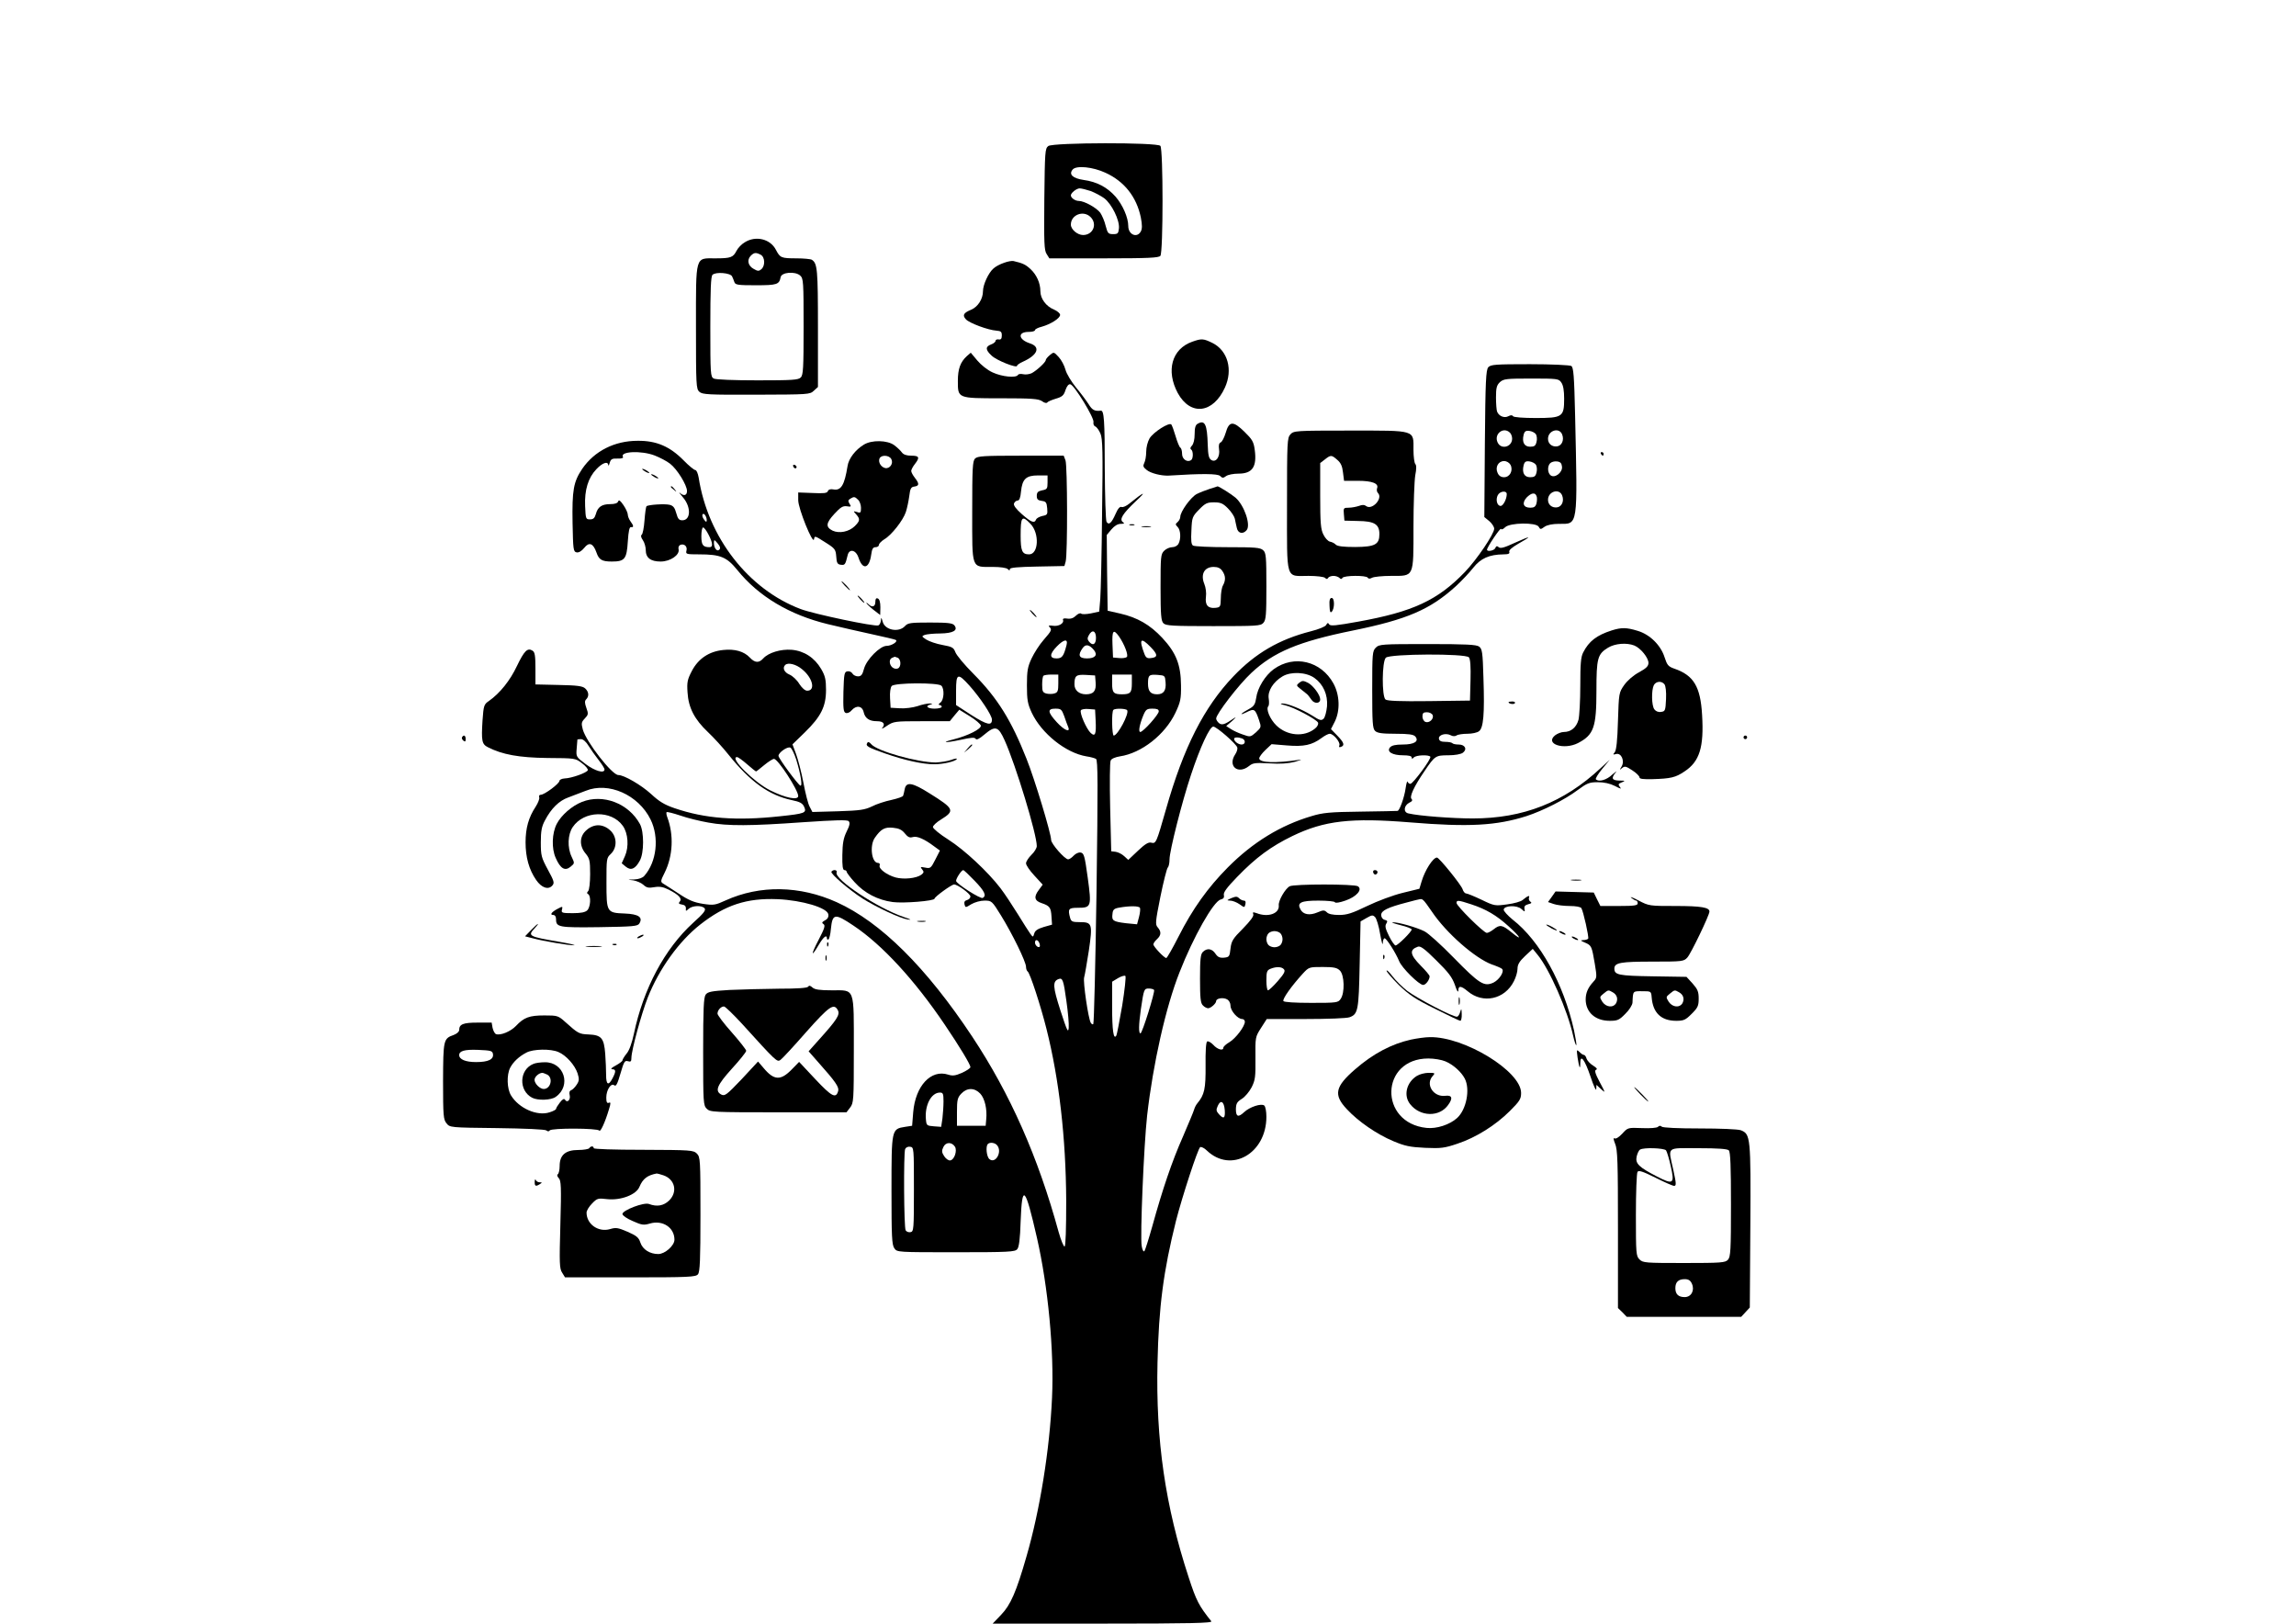 <?xml version="1.0" standalone="no"?>
<!DOCTYPE svg PUBLIC "-//W3C//DTD SVG 20010904//EN"
 "http://www.w3.org/TR/2001/REC-SVG-20010904/DTD/svg10.dtd">
<svg version="1.0" xmlns="http://www.w3.org/2000/svg"
 width="1280pt" height="905pt" viewBox="0 0 1280 905"
 preserveAspectRatio="xMidYMid meet">
<g transform="translate(0,905) scale(0.1,-0.1)"
fill="#000000" stroke="none">
<path d="M5844 8236 c-18 -14 -19 -31 -22 -296 -2 -243 -1 -285 13 -306 l15
-24 304 0 c250 0 306 3 315 14 16 19 16 594 0 613 -17 20 -597 19 -625 -1z
m319 -149 c105 -48 173 -134 197 -249 8 -42 8 -63 0 -78 -21 -39 -70 -18 -70
30 0 47 -31 118 -71 164 -46 52 -104 83 -178 93 -61 9 -84 31 -61 58 20 24
112 15 183 -18z m-82 -102 c23 -9 57 -27 75 -40 42 -32 86 -122 82 -167 -3
-29 -6 -33 -32 -33 -27 0 -31 4 -42 46 -6 26 -20 58 -30 73 -21 28 -89 66
-120 66 -20 0 -44 17 -44 31 0 14 32 39 49 39 10 0 38 -7 62 -15z m-1 -145
c39 -39 14 -100 -42 -100 -31 0 -68 31 -68 58 0 55 70 82 110 42z"/>
<path d="M4153 7700 c-18 -10 -39 -32 -47 -48 -19 -37 -32 -42 -117 -42 -115
0 -109 22 -109 -383 0 -325 1 -345 19 -361 17 -15 49 -17 317 -16 291 1 299 1
321 22 l23 21 0 329 c0 326 -3 360 -34 380 -6 4 -45 8 -86 8 -85 0 -91 3 -114
47 -31 61 -112 81 -173 43z m88 -70 c24 -13 26 -62 3 -81 -13 -11 -20 -11 -42
2 -32 17 -39 50 -17 73 19 19 29 20 56 6z m-160 -120 c4 -8 10 -23 13 -32 5
-16 20 -18 119 -18 119 0 131 4 139 45 5 28 81 34 109 9 18 -16 19 -35 19
-285 0 -230 -2 -270 -16 -283 -13 -14 -49 -16 -240 -16 -136 0 -233 4 -245 10
-18 10 -19 24 -19 288 0 209 3 281 12 290 18 18 99 11 109 -8z"/>
<path d="M5597 7585 c-21 -7 -48 -21 -59 -32 -27 -23 -58 -90 -58 -126 0 -43
-28 -87 -65 -103 -44 -18 -51 -31 -30 -54 19 -21 124 -60 170 -63 25 -2 30 -6
30 -27 0 -18 -5 -24 -17 -22 -10 2 -18 -2 -18 -8 0 -6 -11 -15 -25 -20 -32
-12 -32 -30 3 -62 27 -27 142 -72 142 -57 0 5 15 15 33 23 82 37 100 82 39
102 -65 21 -71 64 -7 64 19 0 35 4 35 10 0 5 17 14 38 19 50 14 102 47 102 66
0 8 -15 21 -33 29 -45 18 -77 61 -77 103 0 45 -21 92 -56 124 -26 24 -42 32
-94 44 -8 2 -32 -2 -53 -10z"/>
<path d="M6646 7145 c-113 -40 -147 -161 -80 -286 71 -129 197 -114 263 31 45
99 16 205 -69 248 -51 25 -61 26 -114 7z"/>
<path d="M5853 7071 c-13 -11 -23 -23 -23 -28 0 -12 -49 -57 -78 -73 -13 -6
-34 -9 -47 -6 -13 3 -27 2 -30 -4 -11 -18 -89 -10 -141 14 -29 13 -65 42 -86
67 l-36 43 -22 -19 c-36 -33 -50 -71 -50 -138 0 -98 -3 -97 241 -97 173 0 208
-3 228 -16 13 -10 26 -13 30 -7 3 5 25 14 48 21 34 10 44 18 53 48 8 22 17 34
27 32 22 -4 135 -189 129 -211 -2 -10 2 -21 10 -24 8 -3 21 -21 29 -40 12 -28
14 -102 9 -441 -2 -224 -7 -439 -10 -479 l-6 -72 -46 -10 c-26 -5 -51 -6 -55
-1 -5 4 -18 -1 -29 -12 -13 -13 -29 -19 -48 -16 -18 3 -26 0 -24 -7 8 -19 -24
-38 -56 -33 -21 3 -27 1 -20 -6 16 -16 13 -21 -32 -73 -23 -26 -53 -73 -67
-103 -22 -47 -26 -69 -26 -150 0 -82 4 -103 27 -153 55 -116 190 -224 305
-243 22 -3 46 -10 53 -14 11 -7 11 -140 3 -740 -6 -402 -14 -734 -18 -738 -3
-4 -10 0 -14 7 -14 23 -44 229 -37 253 4 13 15 79 26 148 22 150 19 160 -49
160 -42 0 -49 3 -55 23 -14 51 -9 57 43 57 75 0 77 6 55 168 -17 123 -21 137
-40 140 -11 2 -28 -6 -39 -18 -10 -11 -24 -20 -30 -20 -19 0 -95 87 -95 108 0
35 -91 337 -137 452 -85 215 -162 339 -296 474 -50 50 -95 104 -101 121 -10
26 -18 30 -72 40 -34 6 -74 20 -90 30 -26 17 -27 19 -9 26 11 4 50 8 86 8 74
1 102 18 79 46 -10 12 -38 15 -135 15 -109 0 -124 -2 -140 -20 -34 -37 -111
-23 -124 24 -7 25 -9 27 -10 8 -1 -12 -7 -25 -14 -28 -21 -8 -358 63 -433 91
-292 110 -517 399 -569 733 -4 23 -12 42 -19 42 -6 0 -36 24 -65 54 -77 78
-152 110 -256 109 -129 0 -241 -57 -309 -156 -49 -73 -57 -118 -54 -302 3
-149 4 -160 23 -164 12 -2 27 7 42 25 27 35 50 26 68 -25 14 -41 30 -51 86
-51 72 0 83 14 89 112 4 59 9 82 18 80 16 -3 15 8 -3 32 -8 11 -15 28 -15 37
0 10 -11 34 -24 53 -18 26 -25 32 -30 21 -3 -10 -19 -15 -44 -15 -47 0 -70
-16 -80 -55 -7 -23 -14 -30 -33 -30 -23 0 -24 3 -27 74 -4 90 17 158 63 206
33 35 64 46 66 23 1 -7 4 -2 8 12 6 21 13 25 44 24 21 -1 34 3 30 9 -19 31
102 37 177 8 28 -11 67 -31 86 -46 39 -30 94 -119 94 -152 0 -25 -18 -30 -40
-10 -8 6 0 -5 18 -26 46 -54 43 -127 -4 -127 -19 0 -25 8 -34 40 -8 30 -17 41
-36 46 -26 7 -121 1 -130 -8 -3 -3 -8 -39 -11 -79 -3 -41 -10 -77 -16 -80 -6
-4 -3 -16 7 -30 9 -13 16 -38 16 -55 0 -43 27 -64 83 -64 54 0 108 37 100 69
-3 10 2 21 10 24 22 8 40 -9 34 -32 -5 -20 -1 -21 71 -21 119 0 154 -15 213
-88 118 -146 290 -249 504 -301 66 -16 176 -41 245 -56 69 -15 129 -29 134
-32 14 -9 -24 -33 -51 -33 -37 0 -112 -76 -126 -127 -9 -34 -16 -43 -34 -43
-12 0 -26 7 -31 16 -5 9 -18 14 -28 12 -17 -3 -19 -14 -22 -114 -2 -94 0 -113
13 -118 9 -3 23 3 32 14 27 31 60 26 68 -10 8 -34 31 -50 74 -50 36 0 48 -15
30 -37 -8 -8 4 -4 25 11 38 25 43 26 195 26 l156 0 26 32 27 32 58 -36 c33
-20 60 -44 62 -52 4 -19 -72 -57 -151 -77 -77 -19 -47 -21 37 -3 59 13 79 15
85 6 5 -8 20 -1 48 23 62 52 78 48 114 -32 62 -138 179 -523 179 -589 0 -11
-13 -33 -30 -49 -16 -16 -30 -37 -30 -47 0 -11 21 -41 47 -69 l46 -50 -22 -30
c-29 -38 -24 -60 16 -73 45 -15 52 -25 55 -75 l3 -45 -46 -13 c-33 -10 -49
-20 -53 -36 -7 -22 -7 -22 -22 -2 -8 11 -40 61 -70 110 -31 50 -74 115 -97
145 -70 91 -199 212 -290 270 -48 30 -86 62 -86 70 0 8 20 27 45 42 79 49 74
60 -64 146 -95 60 -129 66 -138 25 -3 -16 -7 -33 -9 -38 -1 -6 -31 -16 -66
-24 -34 -7 -83 -23 -108 -36 -40 -19 -65 -23 -189 -27 l-143 -4 -15 29 c-9 15
-24 76 -35 134 -11 58 -30 130 -41 160 l-20 54 69 67 c90 88 118 144 118 237
0 58 -5 78 -27 116 -37 63 -95 101 -164 107 -61 5 -130 -16 -159 -48 -24 -27
-47 -25 -75 5 -32 34 -83 49 -148 42 -79 -8 -139 -48 -175 -117 -25 -48 -28
-63 -24 -120 5 -85 39 -150 113 -220 32 -30 84 -87 115 -126 122 -152 226
-227 354 -254 44 -9 59 -17 68 -37 15 -34 6 -38 -136 -53 -243 -26 -416 -13
-586 45 -56 19 -86 37 -131 79 -56 51 -151 106 -183 106 -35 0 -179 185 -198
254 -9 34 -8 41 11 61 20 21 21 26 9 59 -10 28 -10 39 -1 48 17 17 15 42 -6
61 -14 13 -45 17 -147 19 l-130 3 0 89 c0 70 -3 91 -16 99 -28 18 -46 0 -87
-85 -38 -81 -95 -152 -156 -195 -28 -19 -30 -25 -36 -109 -7 -113 -4 -132 30
-149 80 -41 173 -58 331 -60 155 -1 157 -1 193 -29 21 -15 35 -33 33 -39 -4
-14 -91 -45 -129 -46 -16 -1 -28 -7 -29 -13 0 -16 -84 -78 -104 -78 -8 0 -12
-6 -9 -14 3 -8 -6 -31 -20 -53 -39 -59 -56 -119 -56 -198 0 -83 19 -152 59
-210 30 -44 69 -57 91 -30 12 14 8 26 -26 88 -36 67 -39 78 -39 152 0 63 5 89
23 122 35 67 79 110 130 128 26 10 69 26 97 37 127 52 294 -22 362 -160 49
-100 34 -236 -35 -314 -9 -11 -31 -19 -56 -20 -41 -1 -41 -1 -6 -5 19 -3 45
-14 57 -25 17 -16 29 -19 61 -13 30 5 50 1 80 -14 56 -28 76 -50 62 -66 -9
-10 -6 -14 12 -17 15 -2 22 -9 22 -21 -2 -17 0 -17 15 -3 21 19 74 21 89 3 9
-10 -6 -29 -64 -81 -158 -144 -277 -366 -330 -618 -11 -52 -26 -94 -41 -111
-13 -16 -23 -33 -23 -38 0 -4 -17 -17 -37 -28 -23 -12 -31 -20 -20 -21 21 0
22 -12 2 -50 -23 -44 -36 -37 -36 18 0 26 -2 79 -5 119 -7 87 -21 104 -93 107
-52 2 -59 6 -128 68 -41 37 -45 38 -118 38 -84 0 -114 -11 -159 -59 -30 -31
-86 -54 -111 -45 -7 3 -15 18 -19 35 l-5 29 -79 0 c-80 0 -102 -9 -102 -41 0
-10 -13 -21 -31 -28 -57 -20 -58 -27 -59 -257 0 -194 2 -214 19 -235 19 -24
20 -24 282 -27 154 -2 268 -7 275 -13 8 -7 14 -6 19 0 8 14 268 13 276 -1 6
-10 32 45 54 119 11 35 10 41 -1 36 -10 -4 -14 4 -14 29 0 42 26 83 44 69 10
-9 18 6 35 65 19 66 24 74 41 69 16 -5 20 -2 20 18 0 42 56 247 91 336 63 160
174 314 292 407 140 110 260 149 432 142 137 -6 278 -48 283 -85 2 -14 -4 -26
-19 -33 -17 -10 -19 -14 -8 -21 11 -7 6 -24 -28 -89 -44 -84 -42 -101 3 -24
25 42 44 57 44 33 0 -5 4 -8 9 -5 4 3 11 29 13 57 9 88 21 90 127 19 160 -107
340 -303 507 -550 86 -127 144 -224 144 -238 0 -6 -21 -20 -47 -32 -37 -16
-52 -18 -77 -10 -96 31 -183 -63 -195 -210 l-6 -75 -39 -6 c-76 -12 -76 -12
-76 -353 0 -257 2 -305 16 -324 15 -22 16 -22 343 -22 293 0 330 2 342 17 10
11 16 58 19 156 8 213 25 196 91 -93 62 -272 96 -630 84 -890 -13 -291 -68
-629 -142 -884 -57 -199 -89 -272 -142 -327 l-47 -49 614 0 c490 0 612 3 605
13 -69 86 -84 115 -126 244 -131 399 -184 764 -174 1198 7 312 33 510 103 790
34 133 122 403 135 411 6 3 23 -5 37 -19 135 -129 332 -17 332 188 0 30 -5 57
-12 63 -17 13 -81 -8 -112 -37 -33 -31 -46 -26 -46 17 1 31 6 40 33 57 18 11
42 40 55 65 20 40 22 58 21 162 -1 117 -1 118 31 168 l32 50 218 0 c120 0 230
4 244 10 47 17 51 39 56 294 l5 240 33 19 c30 17 35 18 48 5 8 -8 21 -50 28
-94 8 -43 14 -67 15 -51 0 15 5 27 10 27 11 0 63 -83 81 -127 14 -37 111 -133
134 -133 15 0 36 29 36 48 0 6 -22 32 -50 60 -60 61 -64 88 -16 105 14 6 38
-11 103 -76 68 -67 88 -93 104 -137 10 -31 18 -45 19 -32 0 29 15 28 52 -3 85
-72 207 -46 258 56 11 21 20 52 20 69 0 23 10 41 42 71 l43 40 27 -33 c66 -80
167 -310 198 -451 7 -31 15 -55 18 -53 2 3 -4 40 -13 83 -58 260 -190 499
-342 617 -28 23 -51 48 -50 56 3 23 74 26 99 3 19 -17 20 -17 17 1 -3 14 3 21
21 26 18 4 21 8 12 14 -7 4 -11 15 -8 23 6 15 -7 10 -36 -14 -9 -8 -47 -19
-86 -24 -67 -9 -71 -9 -143 26 -40 19 -79 35 -86 35 -6 0 -15 10 -19 23 -7 24
-131 177 -143 177 -22 0 -67 -70 -86 -134 l-12 -40 -94 -23 c-53 -13 -139 -45
-197 -73 -85 -41 -113 -50 -157 -50 -34 0 -59 5 -68 15 -14 13 -20 13 -53 -1
-43 -18 -79 -12 -94 17 -21 38 3 49 100 49 49 0 90 -4 92 -9 2 -6 27 -2 58 9
62 21 98 62 70 80 -20 13 -356 13 -380 0 -25 -13 -64 -81 -61 -106 5 -46 -59
-69 -123 -44 -21 7 -24 6 -19 -6 4 -10 -16 -37 -58 -80 -56 -56 -64 -69 -69
-111 -5 -45 -7 -48 -36 -51 -24 -2 -35 3 -48 22 -19 29 -47 33 -70 10 -13 -12
-16 -41 -16 -149 0 -108 3 -137 16 -149 8 -9 22 -16 29 -16 15 0 45 27 45 40
0 15 38 22 60 10 12 -6 20 -21 20 -36 0 -28 40 -74 65 -74 8 0 15 -7 15 -15 0
-26 -51 -93 -86 -114 -19 -11 -34 -25 -34 -31 0 -19 -33 -10 -56 16 -13 14
-29 22 -34 19 -7 -4 -10 -56 -9 -134 1 -130 -6 -163 -46 -211 -7 -8 -15 -24
-18 -35 -3 -11 -31 -78 -62 -150 -62 -140 -114 -294 -171 -500 -20 -71 -40
-134 -44 -139 -5 -5 -12 8 -15 28 -10 50 12 564 30 727 33 289 104 606 181
800 77 197 189 395 229 405 16 4 21 11 18 25 -4 14 16 41 73 100 106 110 190
171 309 229 178 86 326 103 657 76 328 -27 481 -18 648 35 92 30 216 93 285
145 53 39 65 44 113 44 34 0 67 -7 95 -21 32 -17 39 -18 28 -6 -11 15 -10 18
10 26 22 9 20 10 -13 10 -42 1 -47 13 -21 45 10 12 2 6 -18 -11 -32 -31 -76
-43 -92 -27 -4 4 12 30 35 58 l42 51 -50 -46 c-206 -192 -432 -281 -714 -281
-113 0 -299 14 -358 28 -30 6 -26 44 5 60 16 7 19 14 12 21 -12 12 13 68 72
154 58 86 62 89 133 89 37 0 70 6 81 14 26 19 13 46 -23 46 -16 0 -32 3 -36 8
-4 4 -22 7 -39 7 -22 0 -33 5 -35 17 -4 22 38 34 65 20 12 -7 25 -7 34 -1 7 5
35 9 60 9 25 0 54 6 64 14 25 18 32 93 25 299 -4 142 -7 160 -24 173 -16 11
-72 14 -288 14 -255 0 -269 -1 -288 -20 -19 -19 -20 -33 -20 -234 0 -182 2
-217 16 -230 12 -12 38 -16 113 -16 75 0 101 -4 111 -15 23 -27 -5 -45 -70
-45 -41 0 -61 -5 -71 -16 -20 -24 13 -44 73 -44 31 0 48 -4 48 -12 0 -9 3 -9
12 0 14 14 84 16 92 4 7 -11 -96 -150 -111 -151 -6 -1 -13 5 -16 12 -2 6 -7
-10 -11 -38 -7 -50 -34 -125 -45 -125 -3 -1 -96 -2 -206 -4 -171 -2 -211 -6
-273 -25 -173 -51 -328 -146 -467 -286 -111 -112 -196 -230 -275 -386 -33 -65
-64 -119 -68 -119 -12 0 -72 64 -72 76 0 6 9 19 20 29 24 22 25 42 4 66 -14
16 -13 30 15 170 17 84 36 158 41 163 6 6 10 26 10 46 0 47 70 323 120 472 51
154 104 268 124 268 18 0 129 -97 134 -117 2 -8 -3 -25 -12 -38 -43 -65 15
-114 77 -65 22 18 35 19 114 15 62 -4 104 -1 143 9 30 9 42 13 25 11 -133 -20
-225 -17 -225 8 0 7 15 28 34 46 l35 33 85 -7 c95 -8 140 2 193 41 17 13 38
24 46 24 21 0 60 -47 54 -64 -4 -10 -1 -13 9 -9 22 8 17 24 -21 63 l-35 36 21
41 c31 62 28 149 -7 213 -69 126 -219 162 -333 80 -48 -35 -91 -105 -98 -161
-5 -33 -12 -45 -35 -58 -50 -27 -65 -43 -21 -22 46 23 50 21 72 -43 13 -39 13
-40 -17 -68 -31 -27 -32 -27 -74 -12 -24 8 -54 22 -67 31 l-25 16 35 30 c18
17 23 23 9 14 -52 -36 -68 -41 -85 -27 -8 7 -15 18 -15 25 0 25 126 189 197
255 124 116 263 174 563 235 305 62 433 117 578 249 30 28 73 73 95 101 42 53
89 74 169 75 27 0 36 4 32 14 -3 9 14 24 50 45 31 17 56 33 56 35 0 3 -34 -11
-76 -30 -56 -26 -79 -33 -89 -24 -9 8 -14 7 -19 -5 -5 -14 -46 -22 -46 -9 0
14 75 125 78 116 2 -6 12 -2 23 9 26 26 173 28 187 3 9 -16 11 -16 33 0 15 10
44 16 79 16 109 0 105 -25 91 608 -5 218 -9 264 -21 272 -8 5 -112 10 -231 10
-193 0 -218 -2 -232 -17 -13 -16 -16 -74 -19 -426 l-3 -409 28 -23 c15 -13 27
-32 27 -42 0 -29 -96 -171 -163 -241 -152 -158 -290 -222 -595 -277 -122 -22
-156 -26 -162 -15 -6 10 -10 9 -17 -4 -5 -9 -42 -24 -86 -35 -176 -45 -308
-122 -431 -251 -164 -172 -278 -396 -376 -742 -53 -185 -55 -192 -82 -185 -15
4 -34 -7 -74 -45 l-54 -51 -23 21 c-12 11 -33 22 -47 24 l-25 3 -6 245 c-3
135 -2 252 3 261 4 10 26 19 51 23 121 18 252 121 310 243 28 60 32 77 31 153
-1 115 -27 181 -104 264 -69 74 -139 114 -235 136 l-70 16 -3 211 -2 211 26
31 c17 20 35 31 52 31 19 0 23 3 13 9 -23 15 -3 47 72 118 65 60 44 52 -37
-14 -16 -13 -35 -22 -43 -19 -10 4 -21 -9 -34 -39 -22 -50 -37 -64 -50 -44 -5
8 -9 142 -10 299 0 267 -4 323 -22 321 -34 -4 -48 3 -68 36 -13 20 -44 62 -70
93 -26 32 -53 76 -59 99 -6 23 -23 55 -38 71 -27 29 -27 29 -49 11z m2851
-153 c11 -15 16 -45 16 -90 0 -102 -9 -108 -159 -108 -69 0 -122 4 -126 10 -4
7 -13 7 -26 0 -22 -12 -53 0 -63 26 -3 8 -6 44 -6 79 0 53 4 68 22 85 20 18
35 20 174 20 147 0 154 -1 168 -22z m-286 -280 c7 -7 12 -21 12 -33 0 -47 -62
-63 -81 -21 -22 47 33 90 69 54z m145 -9 c5 -9 7 -28 3 -42 -5 -22 -12 -27
-36 -27 -32 0 -46 25 -36 66 5 20 12 25 33 22 14 -2 30 -10 36 -19z m146 -1
c12 -31 -2 -62 -28 -66 -28 -4 -51 14 -51 42 0 47 63 66 79 24z m-288 -169
c16 -31 -3 -69 -36 -69 -17 0 -29 8 -36 24 -15 32 4 66 36 66 15 0 29 -9 36
-21z m142 0 c5 -9 7 -28 3 -42 -5 -22 -12 -27 -36 -27 -32 0 -46 25 -36 66 5
20 12 25 33 22 14 -2 30 -10 36 -19z m145 -10 c4 -33 -41 -67 -64 -48 -17 14
-18 51 -2 67 7 7 24 12 38 10 19 -2 26 -10 28 -29z m-308 -153 c0 -28 -20 -66
-34 -66 -20 0 -29 35 -16 60 12 23 50 27 50 6z m309 -8 c12 -31 -2 -62 -28
-66 -28 -4 -51 14 -51 42 0 47 63 66 79 24z m-143 -3 c4 -8 3 -26 0 -40 -5
-19 -13 -25 -35 -25 -39 0 -48 26 -20 57 26 26 47 30 55 8z m-4626 -135 c-1
-12 -4 -11 -15 4 -8 10 -12 23 -8 29 7 11 23 -12 23 -33z m10 -80 c24 -46 26
-70 6 -70 -37 0 -46 12 -46 61 0 27 4 49 10 49 5 0 19 -18 30 -40z m60 -84
c-13 -13 -30 9 -30 39 1 19 2 18 21 -4 14 -17 17 -27 9 -35z m2100 -491 c0
-37 -18 -47 -39 -21 -9 11 -10 20 -1 35 18 34 40 26 40 -14z m128 8 c30 -43
54 -105 44 -115 -5 -5 -25 -8 -43 -6 l-34 3 -3 73 c-3 78 5 88 36 45z m-292
-48 c-16 -63 -25 -75 -56 -75 -40 0 -40 24 2 67 39 40 63 44 54 8z m469 -12
c40 -41 41 -57 2 -61 -21 -3 -29 2 -37 23 -32 84 -21 96 35 38z m-316 -17 c22
-27 6 -46 -39 -46 -45 0 -53 18 -24 58 16 23 37 20 63 -12z m2090 -40 c8 -9
11 -52 9 -127 l-3 -114 -229 -3 c-160 -2 -233 1 -242 9 -21 17 -20 212 2 233
22 22 445 24 463 2z m-3185 -2 c20 -8 21 -53 1 -60 -8 -4 -22 -1 -30 6 -18 15
-20 46 -2 53 6 3 13 6 14 6 1 1 8 -2 17 -5z m-533 -64 c60 -48 77 -120 29
-120 -12 0 -29 15 -44 38 -13 22 -38 45 -55 52 -29 12 -40 37 -24 53 15 16 61
5 94 -23z m2857 -49 c49 -35 75 -93 70 -158 -3 -30 -11 -61 -19 -69 -13 -12
-21 -10 -63 17 -60 37 -139 69 -169 68 -13 -1 -6 -5 17 -10 51 -12 176 -79
184 -97 3 -9 -4 -23 -17 -33 -60 -49 -155 -41 -215 17 -36 35 -60 92 -45 108
4 4 5 24 2 42 -7 42 25 93 77 124 47 28 132 24 178 -9z m-1428 -30 c0 -41 -3
-51 -21 -56 -11 -4 -31 -4 -45 -1 -21 6 -24 12 -24 50 0 23 3 46 7 49 3 4 24
7 45 7 l38 0 0 -49z m208 6 c4 -48 -11 -67 -54 -67 -38 0 -64 22 -64 55 0 49
9 56 64 53 l51 -3 3 -38z m202 -6 c0 -52 -8 -61 -55 -61 -47 0 -55 9 -55 61
l0 49 55 0 55 0 0 -49z m188 6 c4 -46 -11 -67 -47 -67 -37 0 -51 17 -51 60 0
47 6 52 55 48 39 -3 40 -4 43 -41z m-1094 -18 c60 -67 126 -166 126 -190 0
-36 -27 -30 -114 25 l-86 56 0 80 c0 97 9 101 74 29z m-156 -1 c18 -18 15 -79
-5 -94 -11 -8 -13 -13 -5 -14 6 0 12 -4 12 -10 0 -5 -18 -10 -40 -10 -40 0
-55 15 -22 23 13 4 12 5 -5 6 -12 0 -43 -6 -68 -15 -25 -8 -69 -14 -98 -12
l-52 3 -3 53 c-2 31 2 60 9 68 15 19 259 20 277 2z m685 -170 c8 -24 18 -51
22 -60 14 -34 -22 -19 -64 27 -51 56 -53 75 -7 75 31 0 35 -4 49 -42z m175
-22 c4 -78 -2 -94 -27 -72 -24 22 -64 113 -55 127 3 5 22 9 42 7 l37 -3 3 -59z
m176 55 c12 -19 -53 -141 -75 -141 -10 0 -13 133 -2 143 10 10 71 8 77 -2z
m176 -6 c0 -18 -87 -115 -103 -115 -12 0 -4 42 17 93 14 33 20 37 51 37 25 0
35 -4 35 -15z m1527 -21 c8 -21 -19 -46 -40 -38 -9 3 -17 17 -17 30 0 19 5 24
25 24 14 0 28 -7 32 -16z m-1063 -130 c22 -8 20 -34 -2 -34 -19 0 -42 18 -42
32 0 9 22 10 44 2z m-3643 -41 c13 -21 38 -56 56 -79 18 -23 33 -46 33 -53 0
-24 -53 -9 -105 30 -53 40 -54 41 -50 87 2 26 4 48 4 50 1 1 10 2 20 2 12 0
29 -15 42 -37z m1158 -77 c25 -82 36 -149 23 -145 -14 6 -122 152 -122 166 0
18 49 53 66 46 7 -3 22 -33 33 -67z m-274 -26 c25 -22 48 -40 50 -40 2 0 22
16 45 35 23 19 48 35 55 35 22 0 135 -174 135 -207 0 -25 -71 -11 -155 31 -91
45 -232 186 -186 186 6 0 31 -18 56 -40z m-216 -325 c110 -20 234 -19 529 2
179 12 245 14 253 6 9 -9 6 -24 -11 -58 -18 -37 -23 -66 -24 -131 -1 -61 2
-84 12 -84 6 0 12 -4 12 -9 0 -5 20 -32 45 -59 54 -60 129 -99 212 -110 60 -8
233 6 233 19 0 10 95 79 109 79 20 0 91 -52 91 -67 0 -8 -8 -17 -19 -20 -13
-3 -17 -11 -14 -24 5 -19 6 -19 38 1 19 11 50 20 73 20 40 0 42 -1 92 -82 63
-102 140 -259 140 -287 0 -11 4 -22 9 -26 13 -7 74 -196 105 -320 71 -282 108
-608 110 -955 0 -162 -3 -256 -9 -258 -5 -2 -20 34 -33 80 -115 420 -270 770
-482 1090 -256 386 -510 638 -755 749 -206 93 -428 97 -620 10 -57 -26 -66
-28 -126 -19 -50 8 -80 20 -135 57 -39 25 -78 51 -87 56 -15 9 -15 15 8 60 47
94 52 212 15 310 -5 13 -6 25 -4 28 3 3 38 -6 77 -19 40 -14 110 -31 156 -39z
m1095 -60 c17 -21 27 -26 44 -21 23 8 66 -11 119 -51 l33 -24 -26 -51 c-24
-47 -27 -50 -56 -44 -27 5 -29 4 -17 -10 11 -14 10 -18 -5 -30 -28 -20 -97
-27 -143 -15 -50 14 -96 49 -89 67 3 8 -1 14 -9 14 -36 0 -48 97 -18 140 34
49 55 61 102 56 32 -3 49 -11 65 -31z m389 -264 c56 -58 68 -83 46 -96 -12 -8
-149 80 -149 95 0 14 30 60 40 60 4 0 32 -27 63 -59z m2502 -109 c6 -4 27 -33
48 -64 80 -119 240 -259 334 -294 27 -9 52 -20 56 -24 16 -13 -13 -60 -47 -77
-52 -24 -78 -8 -221 138 -69 71 -143 138 -164 148 -41 21 -148 52 -177 50 -11
0 9 -7 44 -16 34 -8 62 -19 62 -24 0 -12 -77 -89 -90 -89 -5 0 -22 23 -36 52
-20 40 -24 56 -16 69 9 14 7 18 -9 22 -11 3 -19 14 -19 27 0 24 35 42 144 70
84 22 78 22 91 12z m268 -23 c82 -27 140 -61 207 -122 68 -61 80 -86 17 -34
-52 42 -65 45 -100 17 -14 -11 -31 -20 -38 -20 -17 0 -169 150 -169 167 0 17
10 16 83 -8z m-1848 -19 c3 -5 1 -28 -5 -51 l-11 -41 -62 6 c-72 9 -80 14 -75
52 2 24 9 30 38 35 57 10 108 10 115 -1z m783 -142 c7 -7 12 -21 12 -33 0 -12
-5 -26 -12 -33 -7 -7 -21 -12 -33 -12 -12 0 -26 5 -33 12 -7 7 -12 21 -12 33
0 12 5 26 12 33 7 7 21 12 33 12 12 0 26 -5 33 -12z m-1344 -54 c4 -9 4 -19 2
-21 -8 -8 -26 8 -26 23 0 19 16 18 24 -2z m1364 -147 c9 -10 0 -26 -34 -65
-25 -29 -50 -52 -55 -52 -5 0 -9 25 -9 55 0 48 3 57 23 65 32 13 63 12 75 -3z
m312 -7 c25 -25 28 -124 4 -158 -14 -21 -22 -22 -164 -22 -93 0 -151 4 -155
10 -7 11 45 84 108 153 34 37 36 37 111 37 63 0 80 -4 96 -20z m-1214 -196
c-15 -86 -29 -161 -33 -167 -15 -24 -23 30 -23 160 l0 141 33 20 c17 10 36 16
41 12 4 -5 -4 -79 -18 -166z m-311 27 c9 -62 15 -130 13 -150 -3 -31 -9 -17
-46 96 -43 134 -45 163 -10 176 22 8 27 -6 43 -122z m489 61 c6 -10 -66 -242
-76 -242 -11 0 -10 47 2 133 17 115 18 117 45 117 13 0 26 -4 29 -8z m-3686
-356 c6 -31 -26 -46 -94 -46 -59 0 -94 15 -94 39 0 23 30 32 105 29 70 -3 80
-5 83 -22z m365 10 c43 -18 92 -73 107 -119 10 -32 9 -42 -5 -63 -9 -14 -23
-28 -31 -31 -9 -3 -12 -13 -8 -28 6 -25 -14 -45 -26 -25 -5 8 -14 4 -29 -16
-11 -14 -21 -30 -21 -35 0 -4 -16 -13 -36 -19 -69 -23 -171 22 -215 94 -23 37
-25 115 -5 154 17 33 50 64 91 85 37 20 135 22 178 3z m2352 -232 c25 -27 39
-86 33 -144 l-3 -35 -80 0 -80 0 0 77 c0 67 3 80 24 102 32 34 74 34 106 0z
m-205 -43 c0 -26 -3 -69 -6 -95 l-7 -47 -41 3 c-39 3 -41 5 -44 37 -8 79 29
151 78 151 17 0 20 -6 20 -49z m1568 -49 c3 -46 -6 -52 -33 -22 -15 17 -16 24
-6 46 16 36 35 25 39 -24z m-1504 -204 c13 -22 -3 -72 -26 -76 -9 -2 -24 8
-34 23 -14 21 -15 31 -5 51 13 29 47 30 65 2z m235 8 c30 -36 -9 -105 -43 -77
-16 13 -22 71 -9 84 11 12 40 8 52 -7z m-464 -246 c0 -222 -1 -235 -19 -238
-10 -2 -22 2 -27 10 -10 15 -12 428 -3 453 4 9 15 15 28 13 21 -3 21 -6 21
-238z"/>
<path d="M7244 5245 c-18 -15 -18 -16 6 -35 14 -11 30 -24 35 -28 6 -4 17 -19
26 -32 16 -24 49 -23 49 2 0 24 -39 77 -68 92 -26 13 -32 13 -48 1z"/>
<path d="M4635 4191 c-6 -11 96 -99 173 -149 76 -48 210 -111 252 -117 25 -4
19 0 -20 13 -148 50 -390 211 -376 249 6 15 -20 18 -29 4z"/>
<path d="M5118 3913 c12 -2 30 -2 40 0 9 3 -1 5 -23 4 -22 0 -30 -2 -17 -4z"/>
<path d="M2974 3120 c-80 -32 -84 -149 -7 -189 31 -16 105 -14 131 5 89 62 47
195 -61 193 -23 0 -52 -4 -63 -9z m77 -60 c34 -19 19 -80 -20 -80 -21 0 -51
30 -51 51 0 17 24 38 43 39 5 0 17 -5 28 -10z"/>
<path d="M6677 6688 c-12 -6 -17 -22 -17 -58 0 -30 -6 -54 -15 -64 -9 -9 -11
-17 -5 -21 13 -8 13 -52 0 -60 -22 -14 -50 6 -50 35 0 16 -4 32 -10 35 -5 3
-17 32 -26 63 -9 31 -20 61 -24 66 -13 13 -99 -42 -121 -77 -11 -19 -19 -50
-19 -75 0 -24 -5 -52 -11 -63 -8 -16 -6 -23 13 -38 22 -19 83 -34 123 -32 188
12 273 11 287 -2 12 -12 17 -13 33 -1 10 8 42 14 70 14 77 0 103 38 90 133 -6
45 -14 58 -57 100 -63 62 -86 61 -105 -6 -8 -26 -20 -50 -28 -53 -9 -4 -12
-16 -9 -37 7 -43 -17 -77 -43 -61 -14 9 -18 26 -20 85 -3 114 -16 140 -56 117z"/>
<path d="M7194 6629 c-18 -20 -19 -41 -19 -391 0 -433 -10 -398 120 -398 45 0
86 -5 92 -11 8 -8 13 -8 17 0 4 6 17 11 30 11 12 0 27 -5 33 -11 8 -8 13 -8
17 0 9 14 133 15 141 1 4 -7 12 -7 25 0 10 5 57 10 104 10 131 0 126 -12 126
274 0 128 5 257 10 287 7 35 7 56 0 63 -5 5 -10 41 -10 78 0 113 18 108 -353
108 -306 0 -314 -1 -333 -21z m261 -142 c20 -17 28 -35 32 -70 l6 -47 76 0
c82 0 119 -15 108 -42 -3 -9 -1 -20 5 -26 30 -30 -34 -99 -67 -72 -9 7 -21 7
-39 0 -15 -5 -41 -10 -57 -10 -29 0 -30 -2 -27 -36 l3 -36 76 -2 c91 -1 119
-18 119 -73 0 -58 -24 -71 -134 -72 -67 0 -99 4 -109 13 -7 8 -22 15 -33 17
-10 2 -27 20 -36 39 -15 29 -18 64 -18 217 l0 182 26 20 c33 26 37 26 69 -2z"/>
<path d="M4815 6571 c-46 -28 -84 -77 -90 -119 -17 -106 -36 -138 -79 -130
-16 3 -27 0 -31 -10 -4 -11 -22 -13 -85 -10 l-80 3 0 -43 c0 -47 82 -249 88
-218 4 21 3 21 66 -19 51 -32 55 -38 58 -77 2 -36 7 -44 26 -46 22 -3 25 1 37
51 8 40 46 34 61 -11 23 -71 60 -63 71 17 4 31 10 41 24 41 11 0 19 6 19 13 0
7 14 21 30 31 40 23 105 106 120 152 7 21 15 60 19 88 5 43 10 52 29 54 27 4
28 16 2 49 -11 14 -20 31 -20 38 0 7 9 24 20 38 29 37 25 47 -19 47 -27 0 -44
6 -53 18 -7 10 -26 28 -42 40 -38 29 -127 31 -171 3z m154 -80 c13 -24 -8 -55
-34 -50 -23 5 -40 32 -32 53 9 22 54 20 66 -3z m-185 -227 c9 -8 16 -29 16
-45 0 -27 -3 -30 -22 -23 -22 6 -22 6 -5 -13 23 -26 22 -36 -8 -66 -32 -31
-86 -42 -123 -25 -40 20 -38 42 9 93 35 38 48 46 70 43 24 -4 26 -2 15 14 -9
15 -8 21 4 28 21 13 26 12 44 -6z"/>
<path d="M8925 6520 c3 -5 8 -10 11 -10 2 0 4 5 4 10 0 6 -5 10 -11 10 -5 0
-7 -4 -4 -10z"/>
<path d="M5436 6494 c-14 -13 -16 -54 -16 -294 0 -328 -7 -310 115 -310 42 0
76 -5 83 -12 9 -9 12 -9 12 0 0 8 44 12 152 14 l152 3 7 25 c11 39 10 535 -1
564 l-10 26 -239 0 c-204 0 -242 -2 -255 -16z m404 -133 c0 -35 -3 -39 -30
-44 -24 -5 -30 -12 -30 -31 0 -19 6 -25 28 -28 23 -3 27 -8 30 -41 3 -34 1
-38 -27 -43 -16 -4 -32 -12 -35 -20 -9 -23 -28 -15 -80 31 -33 29 -47 49 -43
59 4 9 13 16 20 16 10 0 16 16 19 50 7 70 28 90 95 90 l53 0 0 -39z m-95 -231
c51 -53 45 -170 -8 -170 -39 0 -47 19 -47 105 0 106 7 115 55 65z"/>
<path d="M4422 6451 c4 -13 18 -16 19 -4 0 4 -5 9 -11 12 -7 2 -11 -2 -8 -8z"/>
<path d="M3580 6436 c0 -3 9 -10 20 -16 11 -6 20 -8 20 -6 0 3 -9 10 -20 16
-11 6 -20 8 -20 6z"/>
<path d="M3630 6406 c0 -3 9 -10 20 -16 11 -6 20 -8 20 -6 0 3 -9 10 -20 16
-11 6 -20 8 -20 6z"/>
<path d="M3740 6336 c0 -2 8 -10 18 -17 15 -13 16 -12 3 4 -13 16 -21 21 -21
13z"/>
<path d="M6744 6325 c-22 -7 -55 -20 -73 -29 -33 -18 -91 -98 -91 -127 0 -9
-7 -22 -15 -29 -13 -11 -13 -14 0 -27 17 -17 20 -66 5 -94 -6 -11 -21 -19 -35
-19 -14 0 -34 -9 -45 -20 -19 -19 -20 -33 -20 -204 0 -154 3 -187 16 -200 13
-14 53 -16 278 -16 242 0 264 1 279 18 15 16 17 45 17 204 0 166 -2 187 -18
201 -16 15 -45 17 -198 17 -98 0 -185 4 -193 9 -10 6 -12 28 -9 85 3 72 5 77
43 116 34 35 45 40 83 40 37 0 50 -6 77 -33 19 -19 36 -45 39 -58 3 -13 7 -36
11 -51 6 -31 34 -38 55 -13 24 29 -13 138 -62 181 -21 18 -96 66 -101 63 -1
-1 -20 -7 -43 -14z m70 -457 c19 -27 20 -52 4 -81 -7 -12 -12 -44 -12 -72 -1
-47 -3 -50 -29 -53 -42 -5 -60 15 -54 61 3 22 -1 53 -9 72 -22 54 0 95 52 95
23 0 38 -7 48 -22z"/>
<path d="M6298 6123 c6 -2 18 -2 25 0 6 3 1 5 -13 5 -14 0 -19 -2 -12 -5z"/>
<path d="M6368 6113 c12 -2 32 -2 45 0 12 2 2 4 -23 4 -25 0 -35 -2 -22 -4z"/>
<path d="M4710 5785 c13 -14 26 -25 28 -25 3 0 -5 11 -18 25 -13 14 -26 25
-28 25 -3 0 5 -11 18 -25z"/>
<path d="M4795 5710 c10 -11 20 -20 23 -20 3 0 -3 9 -13 20 -10 11 -20 20 -23
20 -3 0 3 -9 13 -20z"/>
<path d="M4880 5695 c0 -27 -18 -33 -38 -13 -7 7 -12 10 -12 7 0 -3 17 -20 38
-37 l39 -30 1 43 c0 29 -5 45 -14 49 -10 4 -14 -2 -14 -19z"/>
<path d="M7412 5673 c1 -31 4 -41 12 -33 17 17 17 77 0 77 -10 0 -14 -12 -12
-44z"/>
<path d="M5755 5630 c10 -11 20 -20 23 -20 3 0 -3 9 -13 20 -10 11 -20 20 -23
20 -3 0 3 -9 13 -20z"/>
<path d="M8985 5536 c-84 -27 -127 -60 -159 -123 -13 -25 -16 -64 -16 -185 0
-84 -5 -170 -10 -190 -12 -43 -42 -68 -81 -68 -15 0 -37 -9 -50 -19 -58 -48
49 -83 128 -43 88 46 103 87 103 292 0 181 6 204 65 240 38 23 102 29 146 12
35 -14 79 -68 79 -97 0 -18 -12 -30 -52 -52 -32 -17 -64 -45 -83 -71 -30 -43
-30 -46 -35 -201 -3 -109 -9 -163 -18 -174 -11 -13 -10 -15 7 -10 30 8 50 -39
31 -70 -12 -20 -12 -21 3 -8 15 12 22 10 57 -13 22 -14 40 -32 40 -39 0 -9 21
-11 72 -10 102 3 129 9 179 43 84 55 109 135 98 315 -9 158 -47 221 -155 258
-34 12 -40 20 -54 63 -21 67 -82 128 -151 148 -62 19 -90 19 -144 2z m294
-300 c7 -9 11 -41 9 -83 -3 -64 -5 -68 -27 -71 -15 -3 -30 3 -38 14 -16 21
-17 107 -3 135 12 22 43 25 59 5z"/>
<path d="M8410 5136 c0 -9 30 -14 35 -6 4 6 -3 10 -14 10 -12 0 -21 -2 -21 -4z"/>
<path d="M2576 4941 c-3 -5 0 -13 7 -19 10 -8 13 -6 13 9 0 20 -11 25 -20 10z"/>
<path d="M9720 4940 c0 -5 5 -10 10 -10 6 0 10 5 10 10 0 6 -4 10 -10 10 -5 0
-10 -4 -10 -10z"/>
<path d="M4835 4909 c-11 -17 3 -25 100 -59 108 -38 210 -60 273 -60 51 0 118
16 126 29 3 5 -11 3 -32 -5 -20 -7 -59 -13 -85 -14 -101 0 -326 63 -359 101
-11 13 -19 16 -23 8z"/>
<path d="M5394 4878 l-19 -23 23 19 c12 11 22 21 22 23 0 8 -8 2 -26 -19z"/>
<path d="M3244 4580 c-56 -22 -115 -74 -140 -122 -27 -52 -30 -137 -6 -190 26
-60 52 -75 83 -49 23 19 23 19 6 55 -25 52 -22 125 6 166 62 92 215 96 279 7
30 -42 35 -117 12 -169 l-18 -40 23 -19 c28 -23 53 -13 78 34 24 43 24 160 1
203 -63 116 -206 171 -324 124z"/>
<path d="M3271 4424 c-41 -34 -43 -88 -6 -132 22 -27 25 -39 25 -114 0 -47 -5
-89 -11 -95 -8 -8 -8 -13 0 -17 17 -11 13 -72 -5 -90 -11 -11 -35 -16 -81 -16
-60 0 -65 2 -60 20 5 18 3 19 -23 5 -35 -18 -47 -35 -26 -35 10 0 16 -9 16
-24 0 -44 14 -47 240 -44 190 3 214 5 224 20 22 35 -4 53 -80 56 -102 4 -103
6 -103 172 0 133 0 138 24 160 38 36 35 100 -6 134 -19 17 -43 26 -64 26 -21
0 -45 -9 -64 -26z"/>
<path d="M7656 4185 c4 -8 10 -12 15 -9 14 8 10 24 -6 24 -9 0 -12 -6 -9 -15z"/>
<path d="M8763 4143 c15 -2 37 -2 50 0 12 2 0 4 -28 4 -27 0 -38 -2 -22 -4z"/>
<path d="M8651 4051 l-21 -29 32 -11 c17 -6 57 -11 89 -11 34 0 61 -5 65 -12
11 -18 43 -161 38 -170 -3 -4 -15 -8 -27 -8 -18 -1 -17 -3 9 -14 37 -16 38
-20 55 -119 12 -73 12 -78 -8 -99 -31 -34 -43 -63 -43 -100 1 -71 54 -118 134
-118 43 0 53 4 87 39 22 21 39 49 40 62 3 67 1 64 54 64 50 0 50 0 53 -35 7
-86 53 -130 137 -130 42 0 52 5 86 39 34 34 39 44 39 85 0 39 -6 52 -34 84
l-34 37 -188 3 c-192 3 -214 8 -214 43 0 33 34 39 213 39 167 0 174 1 194 23
20 22 123 236 123 256 0 23 -46 31 -188 31 -146 0 -149 0 -208 31 -32 17 -50
23 -40 15 11 -9 23 -16 28 -16 4 0 8 -7 8 -15 0 -12 -18 -15 -104 -15 l-104 0
-19 38 -18 37 -107 3 -106 3 -21 -30z m338 -531 c25 -13 33 -37 21 -61 -16
-28 -56 -24 -77 7 -16 26 -16 27 6 45 27 22 27 22 50 9z m370 0 c25 -13 33
-37 21 -61 -16 -28 -56 -24 -77 7 -16 26 -16 27 6 45 27 22 27 22 50 9z"/>
<path d="M6865 4044 c-27 -12 -28 -13 -7 -14 13 0 36 -9 52 -20 28 -20 28 -20
33 0 3 13 0 20 -8 20 -8 0 -20 6 -27 13 -11 11 -18 11 -43 1z"/>
<path d="M2961 3866 l-34 -35 43 -11 c60 -16 201 -40 230 -39 14 0 -22 9 -80
19 -175 30 -180 33 -138 77 12 13 19 23 17 23 -3 0 -20 -15 -38 -34z"/>
<path d="M8620 3896 c0 -3 14 -12 30 -21 17 -9 30 -13 30 -11 0 3 -13 12 -30
21 -16 9 -30 13 -30 11z"/>
<path d="M8700 3850 c8 -5 20 -10 25 -10 6 0 3 5 -5 10 -8 5 -19 10 -25 10 -5
0 -3 -5 5 -10z"/>
<path d="M3560 3830 c-8 -5 -10 -10 -5 -10 6 0 17 5 25 10 8 5 11 10 5 10 -5
0 -17 -5 -25 -10z"/>
<path d="M8770 3820 c8 -5 20 -10 25 -10 6 0 3 5 -5 10 -8 5 -19 10 -25 10 -5
0 -3 -5 5 -10z"/>
<path d="M4611 3784 c0 -11 3 -14 6 -6 3 7 2 16 -1 19 -3 4 -6 -2 -5 -13z"/>
<path d="M3418 3783 c7 -3 16 -2 19 1 4 3 -2 6 -13 5 -11 0 -14 -3 -6 -6z"/>
<path d="M3273 3773 c20 -2 54 -2 75 0 20 2 3 4 -38 4 -41 0 -58 -2 -37 -4z"/>
<path d="M4602 3710 c0 -14 2 -19 5 -12 2 6 2 18 0 25 -3 6 -5 1 -5 -13z"/>
<path d="M7711 3714 c0 -11 3 -14 6 -6 3 7 2 16 -1 19 -3 4 -6 -2 -5 -13z"/>
<path d="M7730 3639 c0 -6 31 -42 68 -79 57 -55 92 -79 202 -133 73 -37 137
-67 141 -67 5 0 9 17 8 38 -1 31 -2 33 -8 13 -4 -14 -11 -26 -17 -28 -17 -6
-222 101 -279 144 -27 21 -64 58 -82 81 -18 24 -33 38 -33 31z"/>
<path d="M4505 3550 c-5 -7 -59 -11 -163 -11 -87 -1 -210 -4 -275 -7 -101 -6
-121 -10 -133 -26 -11 -16 -14 -77 -14 -318 0 -285 1 -299 20 -318 19 -19 33
-20 399 -20 l380 0 20 26 c20 26 21 38 21 318 0 357 8 336 -122 336 -69 0 -96
4 -109 16 -12 11 -19 12 -24 4z m-368 -207 c193 -213 195 -214 214 -201 10 7
75 77 144 156 129 145 154 162 176 121 13 -25 -5 -53 -105 -164 l-58 -65 58
-66 c91 -102 112 -133 107 -154 -12 -46 -36 -33 -128 65 l-90 96 -40 -41 c-63
-65 -100 -63 -159 8 l-30 35 -91 -98 c-84 -88 -94 -96 -114 -86 -37 20 -24 52
59 144 44 48 80 93 80 100 0 6 -36 52 -80 102 -44 49 -80 97 -80 105 0 19 19
40 36 40 7 0 52 -44 101 -97z"/>
<path d="M8132 3470 c0 -19 2 -27 5 -17 2 9 2 25 0 35 -3 9 -5 1 -5 -18z"/>
<path d="M7865 3255 c-107 -24 -210 -78 -310 -165 -112 -97 -122 -142 -47
-222 64 -69 167 -140 260 -179 64 -27 93 -33 177 -37 89 -4 109 -1 180 23 103
34 213 103 292 182 55 55 63 67 63 101 0 121 -316 314 -508 311 -26 0 -74 -7
-107 -14z m193 -121 c43 -18 88 -58 108 -96 31 -60 9 -173 -43 -220 -41 -37
-114 -61 -170 -55 -268 28 -259 387 10 387 32 0 74 -7 95 -16z"/>
<path d="M7899 3053 c-58 -36 -76 -109 -38 -157 56 -72 165 -74 213 -4 27 37
21 55 -17 50 -66 -8 -112 64 -70 110 15 17 14 18 -23 18 -21 0 -51 -8 -65 -17z"/>
<path d="M8795 3154 c9 -57 15 -70 15 -30 0 53 25 20 57 -75 17 -52 32 -83 32
-70 l1 24 26 -24 c25 -23 25 -22 -8 40 -25 47 -30 65 -20 68 9 4 3 11 -16 23
-17 10 -33 28 -37 39 -3 12 -10 21 -15 21 -5 0 -16 7 -25 17 -16 15 -16 13
-10 -33z"/>
<path d="M9145 2950 c21 -22 41 -40 44 -40 3 0 -13 18 -34 40 -21 22 -41 40
-44 40 -3 0 13 -18 34 -40z"/>
<path d="M9243 2769 c-6 -6 -42 -9 -89 -7 -79 3 -79 3 -110 -31 -19 -20 -36
-31 -43 -26 -8 4 -6 -7 3 -30 14 -32 16 -102 16 -477 l0 -439 25 -24 24 -25
319 0 319 0 24 26 24 26 3 453 c3 497 1 514 -53 535 -15 6 -117 10 -229 10
-121 0 -206 4 -212 10 -7 7 -14 6 -21 -1z m45 -131 c5 -7 17 -46 26 -87 23
-101 15 -106 -78 -58 -99 51 -120 71 -112 110 4 17 12 35 19 39 20 13 133 9
145 -4z m350 0 c9 -9 12 -90 12 -302 0 -255 -2 -292 -17 -308 -15 -16 -36 -18
-245 -18 -215 0 -229 1 -248 20 -19 19 -20 33 -20 248 0 125 4 233 9 240 6 10
29 3 99 -32 50 -25 97 -46 105 -46 13 0 12 13 -4 87 -30 136 -44 123 139 123
110 0 162 -4 170 -12z m-206 -743 c17 -37 -3 -75 -40 -75 -35 0 -52 16 -52 50
0 34 17 50 52 50 21 0 32 -7 40 -25z"/>
<path d="M3285 2650 c-3 -5 -31 -10 -61 -10 -71 0 -104 -28 -104 -89 0 -22 -5
-43 -10 -46 -6 -4 -4 -12 5 -22 13 -13 15 -47 9 -258 -6 -219 -5 -246 10 -269
l16 -26 364 0 c326 0 365 2 377 17 11 13 14 79 14 334 0 307 -1 319 -20 339
-20 19 -33 20 -298 21 -169 0 -277 4 -277 9 0 13 -17 13 -25 0z m413 -151 c65
-22 81 -92 33 -140 -31 -30 -68 -37 -113 -20 -28 11 -148 -35 -148 -56 0 -8
26 -26 57 -39 51 -23 62 -24 96 -14 71 21 137 -22 137 -90 0 -33 -53 -80 -90
-80 -47 0 -87 25 -100 64 -9 28 -21 38 -71 60 -54 23 -65 25 -98 15 -65 -19
-131 27 -131 92 0 11 14 34 31 51 28 29 33 30 84 24 75 -8 162 24 180 69 19
45 44 64 96 74 3 0 20 -4 37 -10z"/>
<path d="M2981 2463 c-1 -25 6 -28 29 -13 13 8 13 10 -2 10 -9 0 -19 6 -21 13
-3 6 -6 2 -6 -10z"/>
</g>
</svg>

